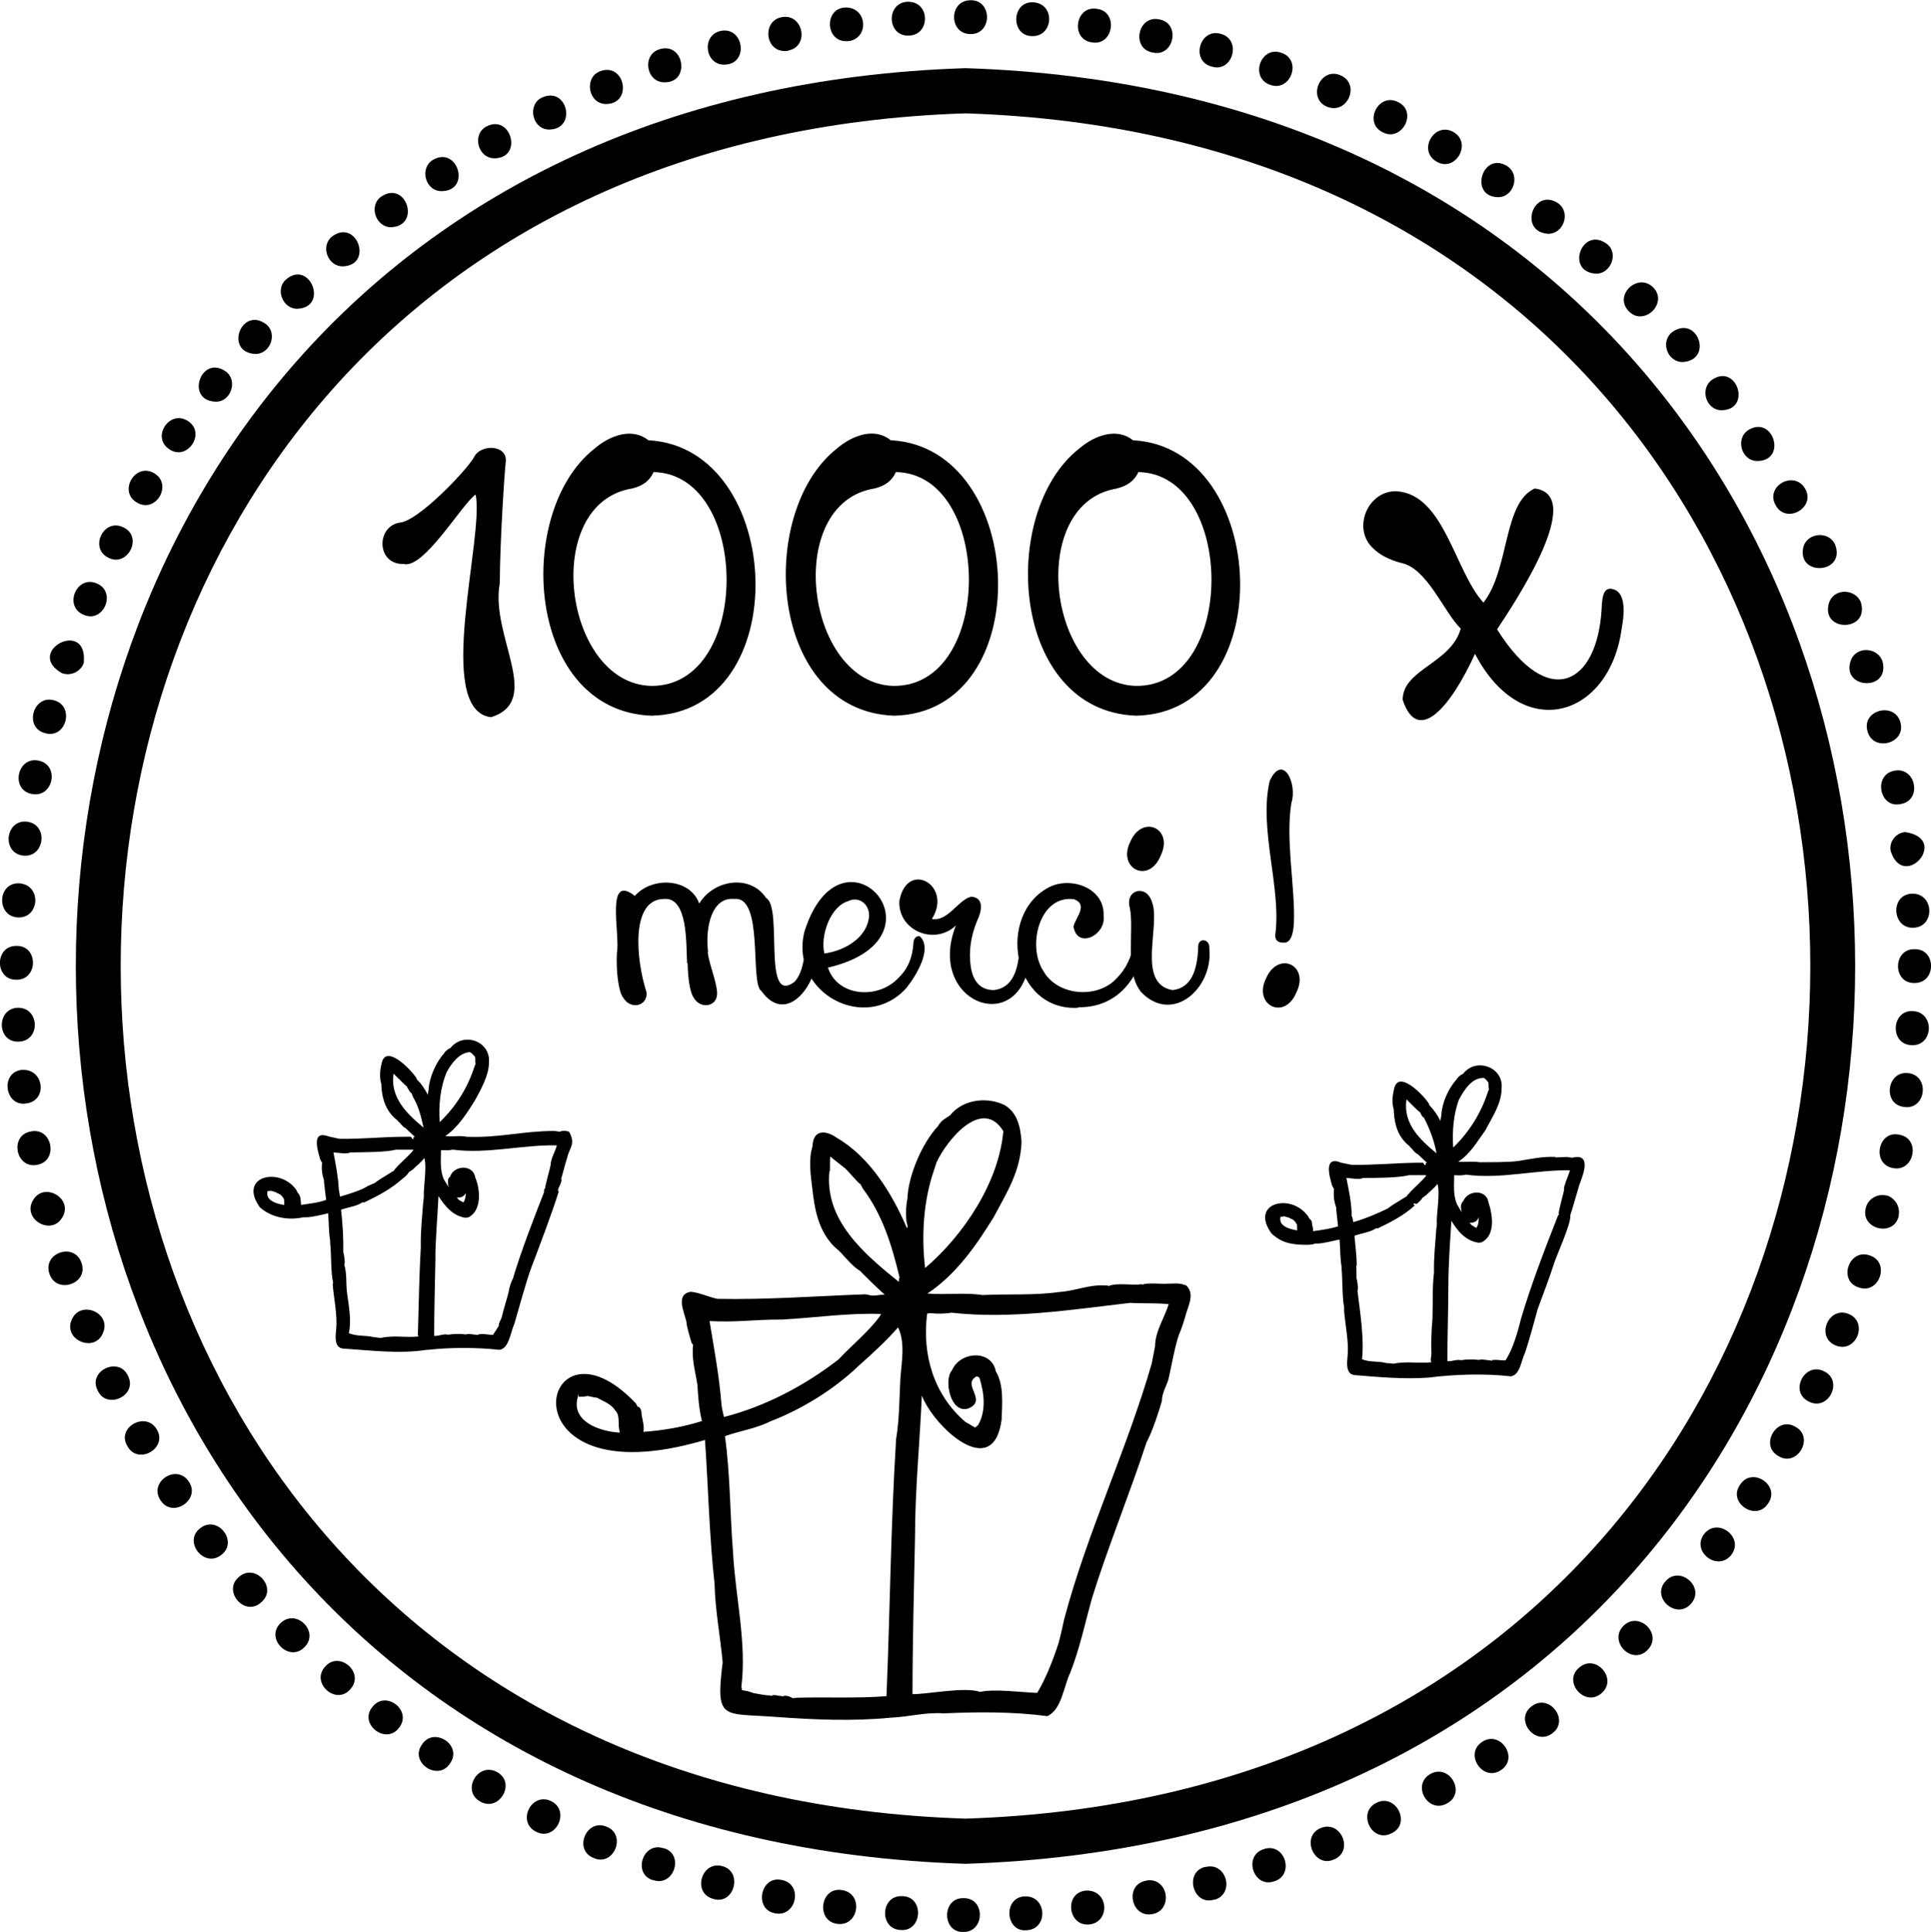 <?xml version="1.0" encoding="UTF-8"?><svg id="b" xmlns="http://www.w3.org/2000/svg" viewBox="0 0 76.5 76.54"><g id="c"><path d="M50.52,37.05c0,.19.1.29.31.29.27.03.4-.25.43-.77.06-1.39-.34-3.29-.1-4.76.25-.77-.34-2-.86-.87-.44,1.91.48,4.25.22,6.11M50.16,38.75c-.53,1.06.73,1.7,1.2.56.53-1.08-.72-1.66-1.2-.56M44.78,33.34c-.53,1.06.73,1.7,1.2.56.53-1.08-.72-1.66-1.2-.56M45.18,39.27c1.26,1.35,2.9-.13,2.73-1.71.03-.39-.48-.44-.44-.01-.04.86-.26,1.59-1.02,1.67,0,0,0,0,0,0-1.46-.26-.44-2.6-.82-3.51-.22-.69-1.07-.47-.87.25.18.89-.21,2.47.42,3.3M42.72,39.9c1.57.02,2.44-1.18,2.64-2.54,0-.17-.07-.26-.19-.28-.14,0-.22.08-.24.25-.1.58-.32,1.05-.68,1.41-.75.84-2.35.72-2.91-.27-.66-.98-.17-3.03,1.21-2.85.58.22.06.72-.02,1.08.14.92,1.31.34,1.19-.44.05-1.06-1.25-1.55-2.13-1.13-2.13,1.06-1.51,4.94,1.12,4.79M38.46,38.3c-.09-.61,0-1.2.24-1.8.2-.41.3-.93-.21-.98-.5.08-.94,1.01-1.57.88.84-1.33-.99-2.36-1.29-.71-.06,1.17,1.39,1.78,2.24.97-1.26,3.18,2.89,4.62,2.96.9,0-.21-.08-.31-.25-.31-.13,0-.19.1-.19.3-.04.86-.27,1.59-1.02,1.67-.51,0-.82-.33-.91-.92M31.88,36.86c-.65,2.46,2.43,4.11,4.05,2.25.39-.5,1.03-1.56.5-2.03-.14,0-.22.08-.24.25-.03.58-.22,1.05-.6,1.41-.79.85-2.4.76-2.79-.41,4.97-1.16.56-6.05-.92-1.46M33.59,35.7c.44-.22.86.12.84.59-.06.81-.9,1.36-1.77,1.48-.17-.68.22-1.85.93-2.07M26.3,35.61c.95-.09.88,1.73.92,2.55l.02-.02c.02.74.11,1.21.26,1.41.28.44.93.32.91-.22-.02-.48-.36-1.25-.37-1.63h.01c-.12-1,.16-2.18,1.04-2.09,1.18-.13.61,3.36,1.07,3.64,1.03,1.45,2.3-.36,2.21-1.6.03-.53-.53-.52-.49.02-.04.56-.17.96-.4,1.22-1.3.98-.45-2.95-1.13-3.32-.62-.94-2.06-.74-2.65.22-.36-1.01-1.87-1.08-2.55-.3-1.19-.94-.57,1.56-.71,2.25-.04.7.06,1.59.27,1.81.28.44.92.32.91-.22-.43-1.31-.65-3.72.69-3.72"/><path d="M58.43,25.89c1.88,3.61,5.36,2.52,5.82-1.02.1-.51.17-1.32-.28-1.51-.39-.15-.5.14-.52.78-.17,2.94-2.09,4.05-4.14.79.7-1.06,3.55-5.32,1.49-5.58-1.26.57-.99,3.19-2.03,4.52-1.14-1.24-1.55-4.29-3.44-4.41-1.14-.04-1.78,1.48-.93,2.26.26.26.63.45,1.11.58,1.03.2,1.69,1.95,2.36,2.6-.38,1.38-2.3,1.61-2.3,2.82.6,1.82,1.91.28,2.87-1.83M44.9,17.45c-.63-.52-1.51-.23-2.16.33-3.2,2.54-2.69,10.39,2.27,10.57,5.72-.12,5.3-10.61-.11-10.91M44.24,19.35c.43-.1.71-.32.86-.65,3.84.07,3.91,8.5-.09,8.47-3.48-.08-4.39-7.23-.76-7.82M35.3,17.45c-.63-.53-1.51-.23-2.16.33-3.19,2.54-2.69,10.39,2.28,10.57,5.72-.12,5.3-10.61-.11-10.91M34.64,19.35c.43-.1.71-.32.85-.65,3.84.06,3.91,8.5-.09,8.47-3.48-.08-4.39-7.23-.76-7.82M25.7,17.45c-.63-.52-1.51-.23-2.16.33-3.2,2.54-2.69,10.39,2.27,10.57,5.72-.11,5.3-10.61-.11-10.91M25.04,19.35c.43-.1.71-.32.85-.65,3.84.07,3.91,8.5-.09,8.47-3.48-.08-4.39-7.23-.76-7.82M19.8,23.11c0-1.54.19-4.5.24-4.85.03-.67-1.03-.66-1.26-.15-.3.53-2.22,2.54-2.94,2.59-.95.15-.93,1.67.15,1.64.8.21,2.29-2.35,2.85-2.75.37,1.61-1.67,8.54.61,8.82,2.09-.65-.04-3.22.35-5.31"/><path d="M38.25,72.04c-44.63-1.42-44.62-66.13,0-67.55,44.63,1.42,44.62,66.13,0,67.55M38.25,2.7c-47,1.5-46.99,69.64,0,71.13,47-1.5,46.99-69.64,0-71.13"/><path d="M22.89,55.33l.03-.12h0v.12c.12,0,.2,0,.36-.03.14.02.15.04.38.07.27.15.56.25.72.51.21.21.07.55.18.87-.78-.04-1.95-.43-1.67-1.41ZM34.87,52.12c-.47.65-1.1,1.14-1.65,1.73-1.31,1.02-2.91,1.87-4.54,2.28-.04-.16-.08-.35-.1-.51-.08-1.07-.29-2.2-.47-3.29,1.08.06,1.68-.06,2.89-.06,1.27-.07,2.64-.27,3.91-.22l-.05.07ZM35.5,57.01c-.21,3.38-.24,6.81-.38,10.18-1.16.09-2.35.03-3.54.06l-.17.02c-.14-.08-.29-.13-.41-.07l-.05-.02c-.13.01-.28-.08-.39,0l-.05-.02c-.21,0-.44-.06-.65-.09,0,0-.09-.03-.09-.03-.12-.05-.26-.07-.38-.09,0-.04,0-.09-.02-.13.22-1.74-.24-3.58-.33-5.33-.12-1.49-.11-3.11-.32-4.6.62-.22,1.2-.29,1.81-.59,1.26-.49,2.51-1.26,3.49-2.2.55-.49,1.07-.96,1.56-1.52.29.62.14,1.34.09,2.03-.04.76-.04,1.65-.17,2.4M37,46.36l.1-.31c.41-.89,1.81-2.61,2.65-1.24-.18,2.02-1.57,4.12-3.1,5.42-.15-1.28-.07-2.65.35-3.87M32.88,46.39s0-.58.01-.58c.1.09.48.38.59.47.1.08.49.56.61.63l.09.17c.79,1.04,1.16,2.28,1.46,3.53-.03.03-.03.13-.03.17-1.36-1.1-2.96-2.44-2.75-4.39M45.62,54.04c-.99,3.42-2.55,6.67-3.46,10.1-.08.34-.12.58-.23.97-.21.64-.49,1.37-.84,1.95-.58-.02-1.71-.17-2.26-.04-.62-.21-2.03.09-2.68.09,0-1.99.06-4.23.1-6.23,0-1.86.19-3.74.27-5.6.47,1.23,2.83,3.44,3.16.96.02-.6.1-1.38-.23-1.92-.16-.86-1.41-.81-1.74-.03-.33.36-.06,1.74.66,1.5.77-.33-.29-.94.32-1.27.03,0,.09.04.11.05.19.6.28,1.3-.05,1.88l-.12.1c-.11-.06-.26-.16-.38-.22-1.25-1.07-1.73-2.66-1.52-4.29.03-.02.12-.02.14-.02.27.02.51.03.83-.02,2.34.26,4.75-.12,7.07-.39.49.03,1.05,0,1.53.05-.16.53-.54,1.08-.54,1.67l-.14.72ZM46.95,50.91c-.2-.1-.49-.06-.71-.06-.13.02-.87-.05-.97.04l-.04-.02c-.35.06-.98-.07-1.3.07l-.07-.02s-.06,0-.08,0c-.66-.04-1.13.21-1.82.26-1,.14-2.02.07-3.04.12-.71-.11-1.44,0-2.18-.06,1.13-.75,1.92-1.88,2.63-3.03.52-.98,1.06-1.81,1.1-2.98-.04-.58-.16-1.16-.68-1.46-.69-.33-1.64-.23-2.15.41-.18.13-.34.18-.48.43-.63.67-1.18,1.97-1.21,2.86-.06.3-.07.6-.04.9l.05.22s-.02.04-.03.06c-.58-1.36-1.47-2.82-2.78-3.58-.42-.3-.94-.35-.96.34-.17.53-.07,1.17,0,1.74.09.82.26,1.64.88,2.25.35.27.6.7,1,.94.31.32.66.65.98.95-.23-.02-.42.08-.65,0l-.13-.02c-1.91.07-3.92.22-5.85.18-.3-.06-.73-.25-1.04-.28-.63.08-.28.79-.19,1.17.03.29.13.57.21.86l.06.07c-.07.55.09,1.06.17,1.59.03.47.06.97.18,1.43-.75.24-1.53.37-2.32.43.04-.23-.03-.45-.07-.67,0-.1-.01-.3-.17-.34-.01-.02-.05-.12-.07-.13-3.81-4.01-5.48,3.91,2.75,1.46.13,1.9.17,3.8.38,5.71.02,1.01.23,2.1.32,3.1-.29,2.33,0,2,2.09,2.16,1.51.11,3.06.18,4.58.03.72-.03,1.34-.22,2.09-.17,1.35-.06,2.74-.07,4.1.11.57-.25.65-1.18.91-1.72.37-.93.6-2.02.87-2.98.63-2.02,1.49-4.12,2.15-6.14,0,0,.04-.08.04-.08.21-.41.45-1.14.57-1.56,0-.3.17-.58.26-.86.1-.43.26-1.33.41-1.75.11-.25.23-.63.3-.89.1-.32.34-.8-.03-1.1"/><path d="M10.6,47.18s.08,0,.13-.01c0,0,.01,0,.01,0l.17.05c.14.09.2.05.33.26.02,0,.02.17.02.25-.26-.03-.77-.17-.66-.55ZM16.38,45.55c-.17.24-.54.52-.71.74-.03.02-.05.05-.06.08-.14.09-.65.39-.76.49l-.28.12c-.22.16-.84.35-1.1.42l-.05-.3c-.02-.48-.12-.97-.21-1.45l.44.04c.07-.01.16,0,.22-.04h.08c.39-.01,1.34,0,1.73-.11h.08c.15,0,.46,0,.6,0ZM16.76,44.65c-.65-.54-1.31-1.18-1.17-2.12l.49.48s.02.02.04.02l.02.06c.06.07.08.17.16.21l.07.17c.22.37.31.76.41,1.2,0,0-.01,0-.02-.01M18.45,47.21c0,.15,0,.28-.09.42l-.17-.09s-.03-.02-.09-.11c0,0,0,0,0,0,.15.04.33-.06.36-.21M17.72,42.43c.16-.3.47-.71.86-.75.08-.02.18.13.24.18.02.08,0,.21.02.29l-.04.09c-.26.82-.72,1.57-1.35,2.18,0,.01-.02.02-.03.03-.05-.66.02-1.39.29-2.01ZM16.79,47.42s-.02.21-.03.27c-.04.6-.1,1.05-.09,1.71-.06,1.07-.08,2.21-.11,3.29,0,.08-.03.22.03.25-.51.06-.97-.06-1.51.06l-.31-.04c-.31-.07-.65-.02-.95-.15.11-.51,0-1.06-.07-1.58-.05-.33,0-.81-.11-1.12l.02-.12s-.03-.35-.06-.37v-.07c.01-.48-.03-1.16-.09-1.63.24-.09.64-.14.84-.29h.08c.53-.25,1.08-.54,1.53-.95.07-.04.2-.17.24-.25l.15-.1c.15-.15.33-.28.46-.46.11.35-.04,1.17-.02,1.54ZM20.35,50.58c-.11.24-.15.31-.21.64-.03.13-.23.78-.26.95-.03.11-.13.23-.12.35l-.23.36c-.13,0-.5-.08-.61,0l-.34-.04-.13.02-.2-.02c-.17,0-.29,0-.49.03-.23-.04-.31.05-.56.05,0-.83.03-2.21.05-3.03-.02-.53.1-1.95.12-2.51.26.4.57.79,1.08.86l.11-.02c.53-.26.47-1.11.27-1.57h0c-.08-.54-.85-.5-1-.04h0s-.05.05-.05.05c-.05.07-.04.26,0,.37l-.19-.3c-.17-.37-.12-.77-.12-1.17.14,0,.29.02.47-.02,1.36.18,2.77-.2,4.12-.17-.07.27-.23.48-.25.8,0,.04-.23.85-.21.89-.04.04-.06.1-.04.15-.42,1.07-.9,2.31-1.23,3.4M22.11,47.19s0-.05,0-.08c.02-.07.18-.33.12-.41.07-.23.16-.61.24-.84.08-.39.35-.53.08-1.02-.08-.05-.21-.05-.3-.04,0,.01-.04.01-.06.03l-.23-.03c-1.27,0-2.16.28-3.47.23-.34-.06-.44.01-.85-.03.49-.32.86-.91,1.17-1.4.24-.44.57-1.03.56-1.52.07-.83-1-1.23-1.53-.56l-.05.02c-.06.04-.15.09-.2.19-.32.35-.59.97-.61,1.43-.01.09-.04.19-.03.28,0,0,0,0,0,0v-.07c-.11-.21-.25-.44-.43-.6l-.02-.06c-.22-.35-1.25-1.41-1.39-.55-.06.25-.08.55,0,.79v.09c.03.51.19.99.61,1.32.03.03.06.07.1.1.08.08.14.18.25.23l.37.35s-.06,0-.06,0v.08h-.02s0,0-.02,0l-.06-.09h-.15s-.12,0-.13,0c-.84,0-1.71.1-2.56.08l-.41-.09c-.7-.27-.46.51-.34.92l.07.12c-.03.24,0,.47.07.67,0,.1.08.69.09.8-.32.12-.63.14-.99.2-.03-.18.01-.34-.15-.5l-.03-.08c-.66-.96-2.35-.56-1.45.68.46.4,1.1.52,1.72.39h.08c.26,0,.65-.1.9-.16.03.36.02.75.08,1.09v.09c.05.42.02,1.13.11,1.54,0,0,0,.01.01.02l-.02.08c.04.51.19,1.22.14,1.74-.02.26-.11.76.27.8,1.08.07,2.24.22,3.31.05h.05c.9-.1,1.93-.1,2.84,0,.38-.06.43-.69.59-1.04.17-.59.47-1.69.68-2.25.3-.79.83-2.18,1.08-3"/><path d="M50.74,48.2s.08,0,.12-.02c0,0,0,0,.01,0l.18.05c.14.08.2.05.32.26.02,0,.02.17.02.25-.27-.05-.75-.15-.66-.54ZM56.48,46.56h.03c-.18.24-.53.52-.71.74-.03.01-.05.05-.06.08-.14.09-.65.39-.76.49-.36.18-.97.44-1.37.54-.01-.04-.02-.21-.06-.23,0-.51-.11-1.02-.21-1.52.14,0,.53.09.65,0h.1c.43,0,1.31,0,1.74-.11h.08c.13,0,.45,0,.57,0ZM56.89,45.67c-.66-.55-1.31-1.17-1.17-2.12.02.01.52.53.54.51.03.05.08.2.15.21.23.44.41.92.5,1.41,0,0,0,0-.01-.01M58.58,48.23c0,.15,0,.27-.09.41-.03-.01-.05-.04-.09-.04-.02-.03-.05-.05-.09-.06-.01,0-.05-.06-.09-.11.15.03.33-.06.35-.2M57.81,43.54c.18-.34.5-.86.97-.84.04,0,.15.13.19.19,0,.03,0,.24.02.26l-.04.09c-.26.82-.72,1.57-1.35,2.19-.01,0-.02.01-.03.02-.04-.63.01-1.33.24-1.92ZM56.93,48.44s-.02.21-.03.27c-.04.6-.1,1.06-.09,1.71-.07.54-.04,1.25-.06,1.82-.04.4-.06,1.02-.04,1.41-.01.07-.06.29.01.31-.48.06-1.02-.05-1.51.06l-.31-.03c-.28-.08-.66-.02-.94-.15.09-.84-.08-1.87-.18-2.7l.02-.12s-.03-.35-.06-.37v-.07s0-.4-.01-.41l.02-.06c0-.35-.06-.81-.09-1.16.21-.08.67-.15.84-.29h.08c.51-.24,1.06-.53,1.47-.91l-.06-.05s.02-.01.03-.03l.11.02s.22-.19.21-.23l.15-.11c.15-.14.32-.28.46-.45.11.35-.04,1.17-.03,1.55ZM62.02,46.87c-.03.07-.07.16-.06.29,0,.04-.25.91-.2.92v.03s-.03.04-.04.05c-.51,1.3-1.06,2.72-1.46,4.07-.12.49-.32,1.22-.62,1.66-.21,0-.27-.03-.52-.02v.03s-.42-.05-.42-.05l-.12.02-.2-.02c-.17,0-.29,0-.49.03-.23-.04-.31.05-.55.04,0-.84.04-2.2.04-3.03,0-.75.07-1.77.12-2.53.25.41.57.8,1.09.87l.11-.02c.55-.27.44-1.08.27-1.58-.07-.51-.78-.5-.98-.09l-.08.12c-.06.12-.02.24,0,.36l-.18-.3c-.17-.37-.12-.76-.12-1.17.14.01.29.02.47-.02,1.36.19,2.77-.2,4.12-.17-.06.17-.11.31-.19.51M61.64,45.83c-.5-.03-.99.08-1.49.16-.48.06-1.03.04-1.53.05-.28-.05-.56,0-.85-.02.48-.31.74-.79,1.08-1.25.27-.53.64-1.05.64-1.67.08-.83-1.02-1.23-1.53-.56l-.05.02c-.06.04-.14.09-.2.19-.33.37-.58.92-.61,1.43-.01.09-.04.19-.04.28t0,0v-.07c-.11-.21-.23-.4-.43-.61l-.02-.06c-.22-.35-1.25-1.41-1.39-.54-.06.25-.08.54,0,.78v.09c.03.52.18,1.01.61,1.34.02.03.05.07.09.1,0,0,.06.07.06.07.05.06.11.13.19.16l.37.35s-.06,0-.06,0v.08s-.01,0-.02,0c0,0,0,0-.02,0l-.06-.09h-.15s-.12,0-.13,0c-.83.01-1.71.1-2.56.08l-.4-.08c-.7-.29-.49.49-.36.92l.07.12c-.03.28,0,.48.09.75v.08s.07.65.07.65c-.33.1-.63.14-.99.19,0-.03,0-.07,0-.1l-.04-.17c0-.05,0-.16-.11-.23l-.04-.08c-.67-.96-2.35-.55-1.45.68.04.04.15.12.19.15.36.26.78.29,1.23.29.1-.01.21,0,.29-.05h.08c.26,0,.64-.11.9-.16.03.36.02.75.08,1.09v.08c.04.36.02,1.13.1,1.51v.15c.04.51.19,1.24.14,1.75-.02.25-.1.75.27.79.95.08,1.98.17,2.93.1,1.03-.13,2.22-.17,3.27-.05.37-.07.4-.62.56-.94.17-.51.36-1.22.5-1.73.21-.57.45-1.19.64-1.78.09-.31.7-1.62.65-1.93.07-.2.3-1.02.36-1.21.14-.37.51-1.27-.28-1.07l-.23-.03-.45.02Z"/><path d="M59.33,7.81c.64.02.92-.88.38-1.23-.97-.61-1.53,1.19-.38,1.23"/><path d="M61.32,9.26c.62.02.92-.83.42-1.2-.99-.67-1.6,1.11-.42,1.2"/><path d="M52.58,4.23c.81.32,1.33-.91.52-1.25-.8-.34-1.33.92-.52,1.25"/><path d="M50.32,3.36c.82.3,1.28-1,.44-1.27-.82-.29-1.26.99-.44,1.27"/><path d="M54.78,5.24c.77.4,1.4-.83.6-1.2-.77-.39-1.38.82-.6,1.2"/><path d="M48.01,2.64c.83.25,1.2-1.08.35-1.3-.84-.24-1.2,1.09-.35,1.3"/><path d="M56.91,6.4c.75.45,1.43-.74.67-1.17-.75-.43-1.43.73-.67,1.17"/><path d="M38.45,1.35c.87.01.87-1.36,0-1.34-.87,0-.87,1.34,0,1.34"/><path d="M45.66,2.08c.85.2,1.13-1.16.27-1.31-.85-.19-1.13,1.15-.27,1.31"/><path d="M63.22,10.84c.59.02.92-.8.45-1.17-.98-.75-1.68,1.09-.45,1.17"/><path d="M33.54,1.63h.08c.84-.12.74-1.39-.17-1.33-.81.07-.74,1.36.09,1.33"/><path d="M35.99,1.41c.88,0,.88-1.37-.04-1.34-.85.04-.82,1.36.04,1.34"/><path d="M40.86,1.43c.89.05.97-1.31.05-1.34-.83-.02-.88,1.3-.05,1.34"/><path d="M43.27,1.68c.85.14,1.05-1.23.18-1.33-.86-.14-1.05,1.23-.18,1.33"/><path d="M72.47,23.85c-.4,1.2,1.62,1.21,1.25,0-.22-.53-1.04-.56-1.25,0"/><path d="M64.53,12.33c.6.62,1.58-.33.96-.95-.61-.6-1.58.32-.96.95"/><path d="M73.98,28.95c.21.86,1.54.51,1.31-.33-.22-.83-1.53-.51-1.31.33"/><path d="M74.9,33.7c.51,1.63,2.38-.48.57-.74-.37.04-.63.38-.57.74"/><path d="M75.74,35.4c-.87.04-.79,1.4.08,1.35.86-.05.8-1.38-.08-1.35Z"/><path d="M73.34,26.12c-.47,1.17,1.55,1.31,1.24.08-.18-.55-1-.62-1.24-.08"/><path d="M75.85,37.6c-.87-.02-.88,1.36,0,1.34.87,0,.87-1.36,0-1.34"/><path d="M75.05,30.53c-.85.15-.6,1.51.25,1.32.87-.15.6-1.49-.25-1.32"/><path d="M68.23,16.25c1.18-.05.57-1.87-.4-1.21-.51.36-.24,1.23.4,1.21"/><path d="M69.65,18.26c1.15-.04.6-1.82-.38-1.23-.54.34-.28,1.26.38,1.23"/><path d="M66.68,14.34c1.22-.1.55-1.9-.44-1.18-.48.39-.17,1.2.44,1.18"/><path d="M71.45,21.64c-.31,1.22,1.7,1.1,1.25-.07-.24-.54-1.07-.48-1.25.07"/><path d="M31.1,2.02s.13,0,.14-.02c.85-.18.57-1.48-.27-1.32-.78.14-.67,1.36.13,1.34"/><path d="M70.35,20.02c.42.76,1.61.08,1.16-.67-.44-.74-1.6-.09-1.16.67"/><path d="M73.24,52.05c-.8-.33-1.33.92-.51,1.25.8.32,1.31-.92.51-1.25"/><path d="M38.17,75.19c-.87-.02-.86,1.37,0,1.34.86,0,.87-1.36,0-1.34"/><path d="M40.6,75.12c-.87.03-.78,1.43.08,1.34.85-.04.81-1.37-.08-1.34"/><path d="M35.72,75.11c-.84-.02-.89,1.3-.05,1.34.88.09.97-1.35.05-1.34"/><path d="M52.33,72.41c-.81.32-.28,1.6.51,1.25.81-.32.3-1.57-.51-1.25"/><path d="M43.02,74.89c-.88.08-.72,1.45.16,1.34.82-.12.74-1.38-.16-1.34"/><path d="M50.09,73.25s-.02,0-.03,0c-.83.27-.39,1.57.43,1.27.81-.26.42-1.53-.4-1.28"/><path d="M45.52,74.48s-.11.01-.12.02c-.86.15-.6,1.49.26,1.32.78-.14.66-1.35-.13-1.34"/><path d="M47.75,73.95c-.85.2-.49,1.55.34,1.3.02,0,.03,0,.04,0,.81-.25.45-1.52-.38-1.29"/><path d="M33.35,74.87c-.86-.14-1.04,1.24-.17,1.34.86.1,1.04-1.22.17-1.34"/><path d="M30.97,74.47c-.84-.19-1.12,1.16-.27,1.32.86.17,1.13-1.16.27-1.32"/><path d="M28.7,2.56c.99-.01.77-1.55-.17-1.33-.75.18-.6,1.35.17,1.33"/><path d="M21.84,71.35c-.78-.39-1.39.82-.6,1.21.78.4,1.37-.83.6-1.21"/><path d="M14.75,67.62c-.55.67.54,1.52,1.06.82.54-.69-.54-1.51-1.06-.82"/><path d="M24.03,72.36c-.8-.34-1.33.92-.51,1.24.8.36,1.32-.93.51-1.24"/><path d="M28.61,73.92c-.83-.22-1.2,1.08-.35,1.3.83.26,1.19-1.09.35-1.3"/><path d="M26.3,73.22c-.8-.3-1.26.97-.46,1.25,0,0,.02,0,.03,0,.82.3,1.26-1.01.43-1.26"/><path d="M19.7,70.2c-.76-.43-1.44.73-.68,1.16.75.44,1.44-.73.68-1.16"/><path d="M72.26,54.32c-.77-.39-1.39.82-.6,1.2.78.4,1.39-.83.6-1.2"/><path d="M74.74,47.36c-.35-.09-.73.12-.82.48-.24.84,1.09,1.19,1.3.34,0,0,0-.03,0-.04.07-.34-.15-.69-.48-.79"/><path d="M74.07,49.73c-.82-.29-1.27,1.01-.43,1.27.82.29,1.26-1.01.43-1.27"/><path d="M71.13,56.52c-.74-.45-1.44.74-.67,1.16.74.46,1.44-.75.67-1.16"/><path d="M75.76,40.05c-.84-.02-.89,1.31-.05,1.35.89.07.97-1.32.05-1.35"/><path d="M68.94,58.81c-.52.71.64,1.49,1.11.74.5-.71-.64-1.47-1.11-.74"/><path d="M75.25,44.95c-.85-.2-1.12,1.16-.26,1.32.85.17,1.12-1.17.26-1.32"/><path d="M75.61,42.51c-.87-.11-1.04,1.25-.17,1.34.86.12,1.03-1.23.17-1.34"/><path d="M60.68,67.59c-.7.51.13,1.6.82,1.07.7-.52-.13-1.6-.82-1.07"/><path d="M54.54,71.41c-.79.37-.2,1.62.59,1.21.79-.37.18-1.59-.59-1.21"/><path d="M58.72,69c-.73.47.02,1.6.74,1.12.74-.48-.03-1.6-.74-1.12"/><path d="M56.67,70.27c-.77.43-.09,1.61.67,1.16.76-.43.07-1.58-.67-1.16"/><path d="M67.51,60.77c-.52.69.54,1.51,1.08.82.53-.69-.55-1.51-1.08-.82"/><path d="M65.98,62.64c-.58.65.44,1.54,1.01.89.59-.66-.45-1.54-1.01-.89"/><path d="M62.56,66.06c-.67.56.24,1.59.89,1.01.66-.57-.24-1.59-.89-1.01"/><path d="M64.32,64.4c-.62.62.34,1.59.95.96.62-.62-.33-1.56-.95-.96"/><path d="M16.72,69.1c-.52.71.64,1.49,1.11.75.51-.72-.64-1.47-1.11-.75"/><path d="M6.7,17.79c.71.5,1.48-.63.75-1.11-.72-.48-1.47.63-.75,1.11"/><path d="M11.79,12.23c1.25-.07.47-1.98-.47-1.15-.43.39-.11,1.17.47,1.15"/><path d="M10.1,14.02c.6.02.91-.79.45-1.17-.98-.75-1.68,1.09-.45,1.17"/><path d="M5.43,19.91c.75.44,1.43-.73.67-1.17-.75-.43-1.43.74-.67,1.17"/><path d="M8.53,15.91c.62.03.91-.84.41-1.2-.98-.68-1.61,1.15-.41,1.2"/><path d="M4.29,22.09c.77.4,1.39-.83.6-1.2-.78-.39-1.37.82-.6,1.2"/><path d="M2.47,26.67c.34.12.73-.07.85-.41,0-.02,0-.03,0-.04.14-1.74-2.37-.4-.86.45"/><path d="M1.78,29.04c.85.25,1.19-1.08.36-1.3-.83-.23-1.2,1.08-.36,1.3"/><path d="M3.31,24.35c.79.36,1.33-.91.52-1.24-.8-.34-1.32.91-.52,1.24"/><path d="M24.03,4.12c1.05-.03.72-1.66-.25-1.3-.67.25-.47,1.32.25,1.3"/><path d="M21.78,5.13c1.08-.03.7-1.72-.3-1.27-.62.28-.39,1.3.3,1.27"/><path d="M26.34,3.26c1.02,0,.76-1.61-.21-1.31-.71.21-.54,1.33.21,1.31"/><path d="M13.6,10.55c1.19-.06.54-1.88-.42-1.2,0,.01-.02.02-.03.02-.47.39-.16,1.2.45,1.18"/><path d="M19.61,6.27c1.12-.03.63-1.77-.34-1.26-.59.31-.34,1.28.34,1.26"/><path d="M15.51,9c1.18-.07.57-1.88-.41-1.21-.51.36-.21,1.23.41,1.21"/><path d="M17.52,7.57c1.16-.04.6-1.82-.38-1.23-.54.34-.28,1.26.38,1.23"/><path d="M6.21,56.62c-.44-.74-1.62-.07-1.16.67.42.76,1.61.08,1.16-.67"/><path d="M5.08,54.52s0-.02-.01-.02c-.36-.79-1.61-.19-1.2.58.35.78,1.58.21,1.21-.56"/><path d="M3.23,50.03c-.28-.84-1.56-.4-1.27.43.28.83,1.56.39,1.27-.43"/><path d="M4.08,52.8c.35-.81-.91-1.32-1.24-.52-.35.8.92,1.33,1.24.52"/><path d="M7.46,58.66c-.5-.68-1.58.06-1.1.77.47.74,1.61-.03,1.12-.74,0,0-.02-.02-.02-.03"/><path d="M12.88,66.02c-.59.64.44,1.56,1,.89.59-.65-.44-1.54-1-.89"/><path d="M7.94,60.53c-.7.51.13,1.6.82,1.07.7-.52-.13-1.6-.82-1.07"/><path d="M11.11,64.3c-.62.61.35,1.57.95.95.62-.61-.33-1.56-.95-.95"/><path d="M9.46,62.47c-.66.56.24,1.6.89,1,.67-.57-.24-1.58-.89-1"/><path d="M1.04,43.71c.85-.1.72-1.38-.17-1.33-.88.09-.68,1.47.17,1.33Z"/><path d="M.69,36.34c.89.06.98-1.31.05-1.35-.85-.01-.88,1.29-.05,1.35"/><path d="M.65,38.81c.87.01.88-1.36,0-1.34-.87-.01-.87,1.35,0,1.34"/><path d="M.9,33.89c.87.11,1.04-1.22.18-1.34-.86-.11-1.03,1.22-.18,1.34"/><path d="M.76,41.26c.86-.04.81-1.37-.07-1.34-.86.05-.81,1.4.07,1.34Z"/><path d="M1.48,46.14c.85-.16.59-1.5-.26-1.32-.86.15-.6,1.5.26,1.32"/><path d="M1.26,31.45c.85.17,1.12-1.15.27-1.32-.85-.18-1.13,1.16-.27,1.32"/><path d="M2.47,48.22c.45-.74-.72-1.43-1.16-.68-.45.75.73,1.44,1.16.68"/></g></svg>